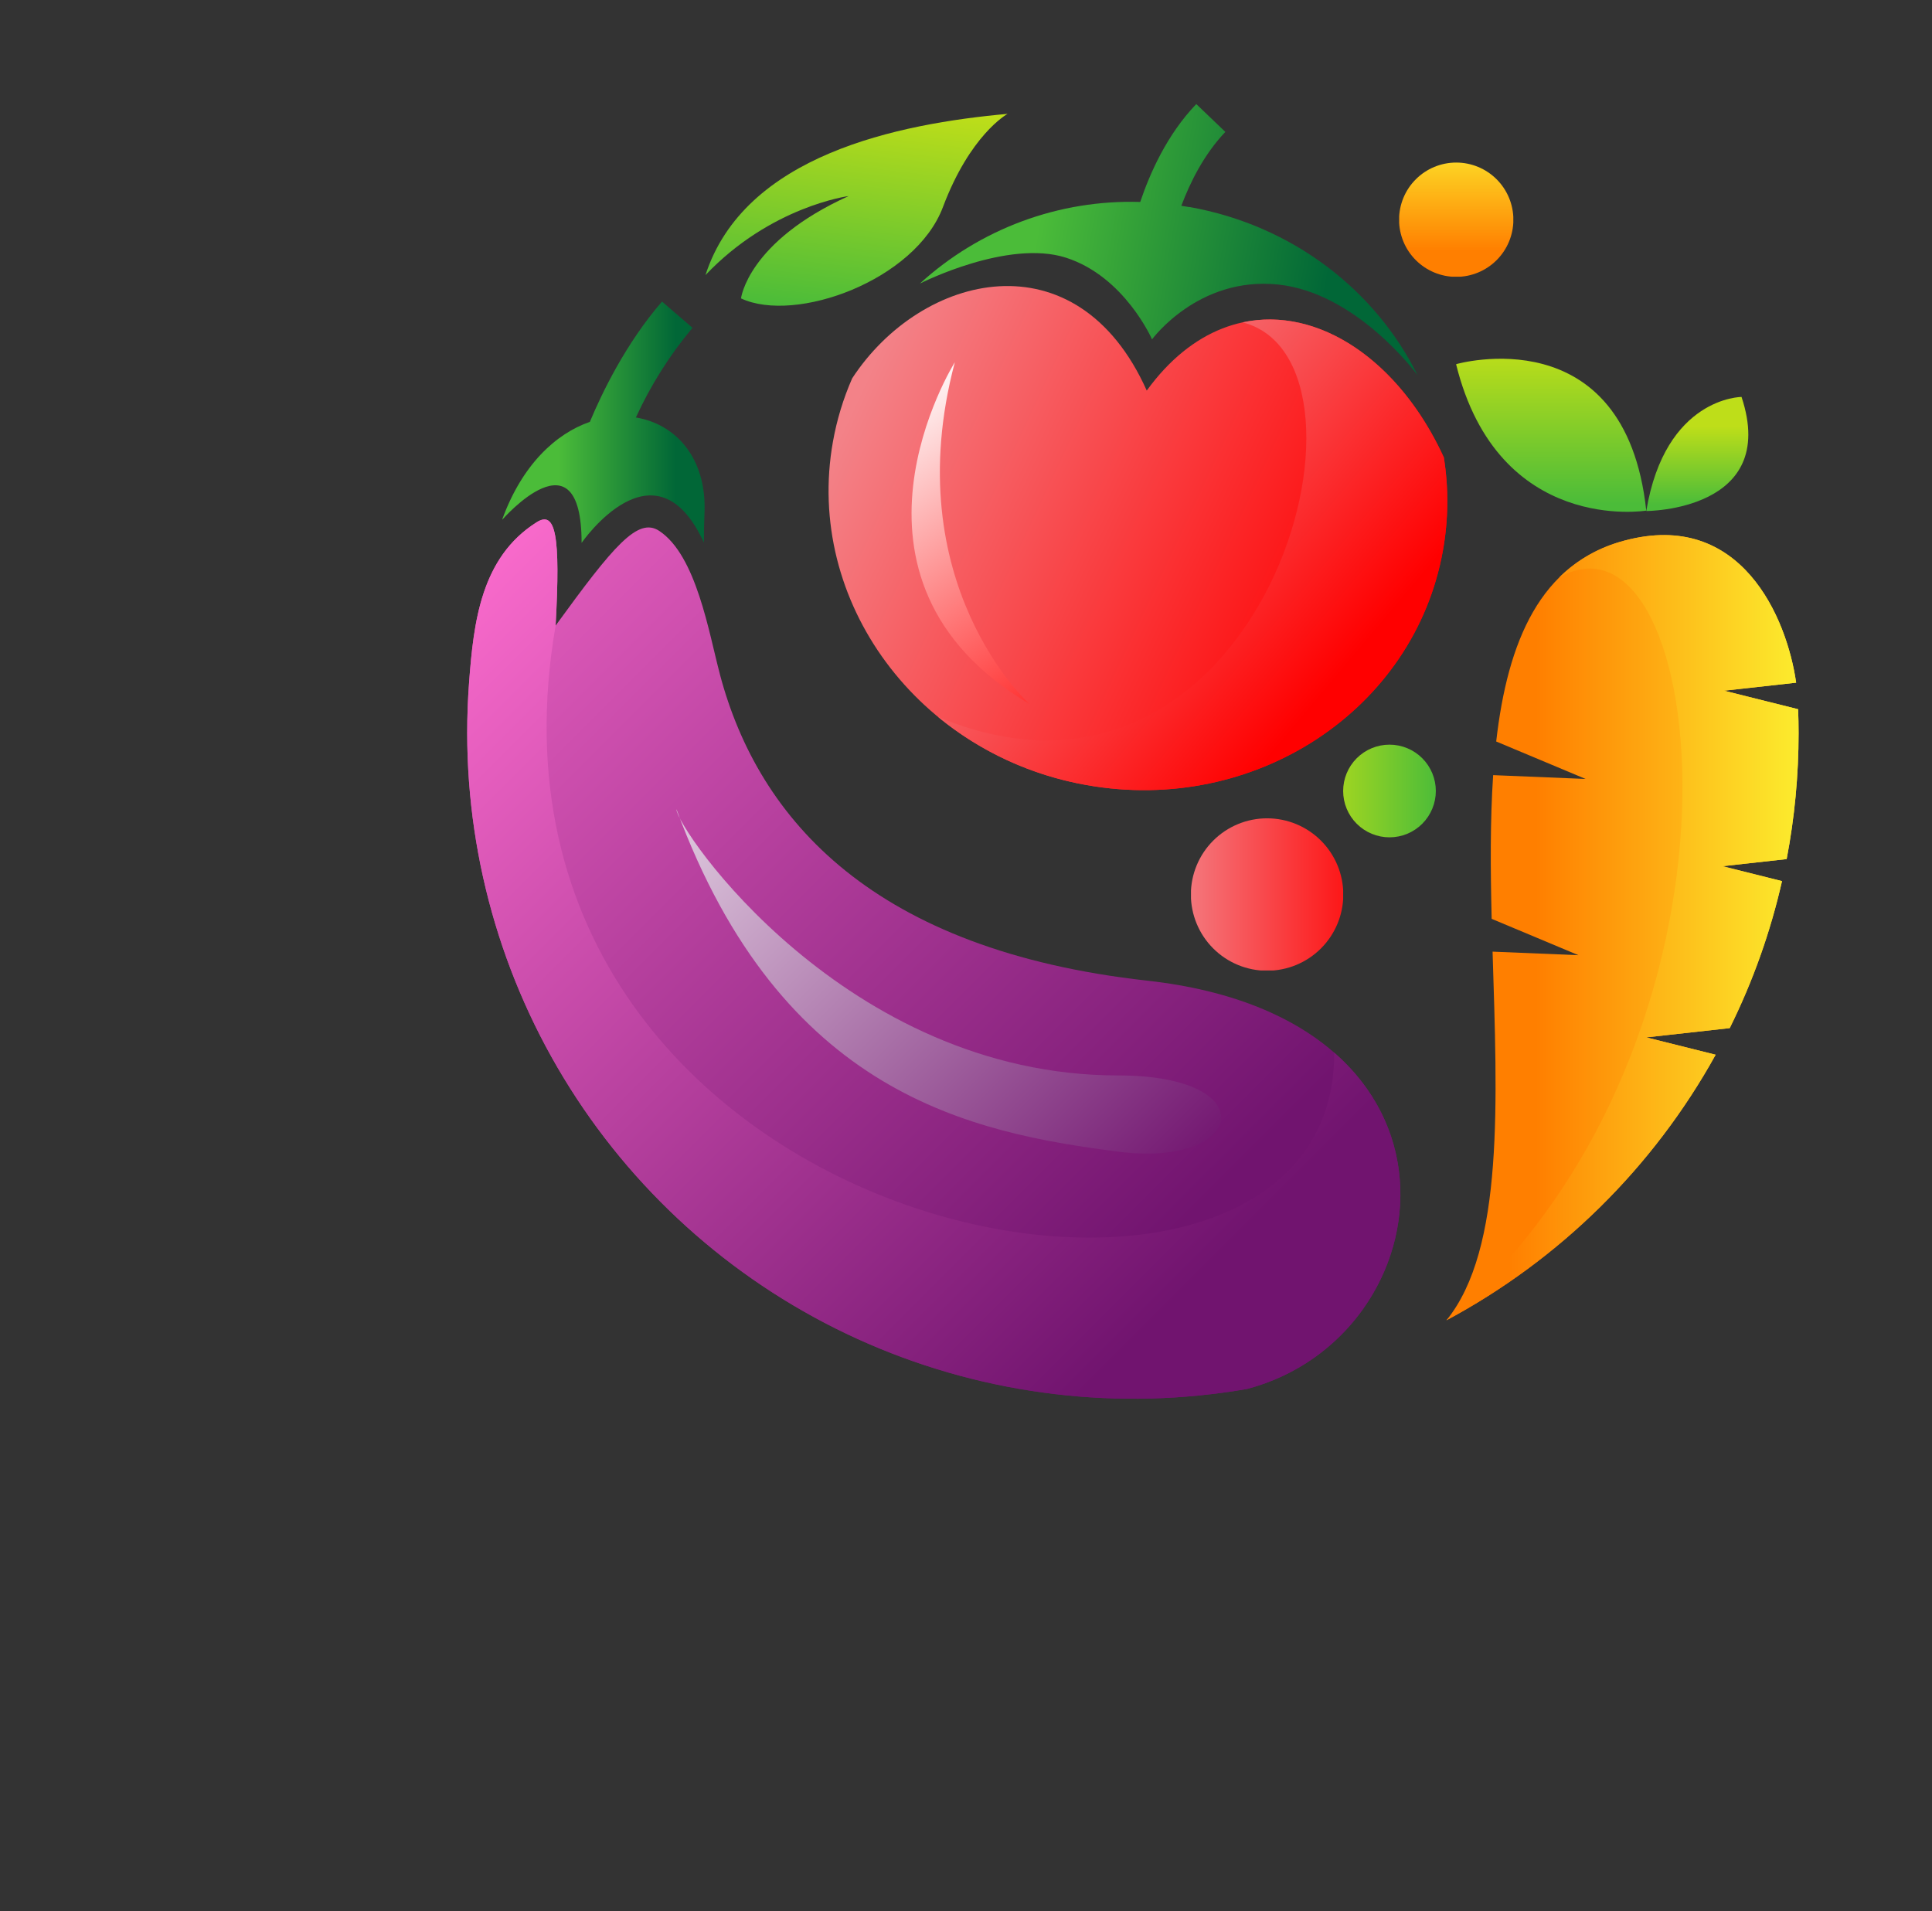 <svg xmlns="http://www.w3.org/2000/svg" xmlns:xlink="http://www.w3.org/1999/xlink" viewBox="0 0 506.98 501.54"><rect x="0" y="0" width="506.98" height="501.54" fill="#333333" stroke="none"/><defs><style>.cls-1{fill:none;clip-rule:evenodd;}.cls-2{clip-path:url(#clip-path);}.cls-3{fill:url(#linear-gradient);}.cls-4{clip-path:url(#clip-path-2);}.cls-5{fill:url(#linear-gradient-2);}.cls-6{clip-path:url(#clip-path-3);}.cls-7{fill:url(#linear-gradient-3);}.cls-8{clip-path:url(#clip-path-4);}.cls-9{fill:url(#linear-gradient-4);}.cls-10{clip-path:url(#clip-path-5);}.cls-11{fill:url(#linear-gradient-5);}.cls-12{clip-path:url(#clip-path-6);}.cls-13{fill:url(#linear-gradient-6);}.cls-14{clip-path:url(#clip-path-7);}.cls-15{fill:url(#linear-gradient-7);}.cls-16{clip-path:url(#clip-path-8);}.cls-17{fill:url(#linear-gradient-8);}.cls-18{clip-path:url(#clip-path-9);}.cls-19{fill:url(#linear-gradient-9);}.cls-20{clip-path:url(#clip-path-10);}.cls-21{fill:url(#linear-gradient-10);}.cls-22{clip-path:url(#clip-path-11);}.cls-23{fill:url(#linear-gradient-11);}.cls-24{clip-path:url(#clip-path-12);}.cls-25{fill:url(#linear-gradient-12);}.cls-26{clip-path:url(#clip-path-13);}.cls-27{fill:url(#linear-gradient-13);}.cls-28{clip-path:url(#clip-path-14);}.cls-29{fill:url(#linear-gradient-14);}.cls-30{clip-path:url(#clip-path-15);}.cls-31{fill:url(#linear-gradient-15);}.cls-32{clip-path:url(#clip-path-16);}.cls-33{fill:url(#linear-gradient-16);}</style><clipPath id="clip-path"><path class="cls-1" d="M264.51,29.87c-29,2.61-69.19,10.83-79.39,42.33,17.17-18.1,37.58-20.75,37.58-20.75-26.52,12-28.25,26.86-28.25,26.86,14.3,6.69,45.78-4.73,53-24,7.1-18.83,16.6-24.23,17-24.46"/></clipPath><linearGradient id="linear-gradient" x1="-160.92" y1="1906.46" x2="-160.06" y2="1906.46" gradientTransform="matrix(65.04, 0, 0, 99.78, 10666.06, -190174.59)" gradientUnits="userSpaceOnUse"><stop offset="0" stop-color="#4bbc39"/><stop offset="1" stop-color="#bede19"/></linearGradient><clipPath id="clip-path-2"><path class="cls-1" d="M379.54,346.52c15.26-18.77,13.31-57.72,12.13-96.78l22.53.93-22.77-9.54c-.32-13-.41-25.78.39-37.71l24.26,1-23.46-9.83c3-26.23,11.51-46.79,33.66-52.72,30.61-8.2,42.63,20.27,45.05,37.29l-18.91,2.1,19.43,4.86q.12,3.12.12,6.27a175.63,175.63,0,0,1-3.13,33.06L452,227.32l15.62,3.91a173.14,173.14,0,0,1-13.72,38.58L432,272.24l18.21,4.55a175.45,175.45,0,0,1-70.71,69.73"/></clipPath><linearGradient id="linear-gradient-2" x1="-160.82" y1="1906.44" x2="-160.18" y2="1906.44" gradientTransform="translate(20499.25 -435225.14) scale(124.96 228.42)" gradientUnits="userSpaceOnUse"><stop offset="0" stop-color="#ff7f00"/><stop offset="1" stop-color="#fced2e"/></linearGradient><clipPath id="clip-path-3"><path class="cls-1" d="M409.21,151.49a37.62,37.62,0,0,1,17.07-9.62c30.61-8.2,42.63,20.27,45.05,37.29l-18.91,2.1,19.43,4.86q.12,3.12.12,6.27a175.63,175.63,0,0,1-3.13,33.06L452,227.32l15.62,3.91a173.14,173.14,0,0,1-13.72,38.58L432,272.24l18.21,4.55a175.45,175.45,0,0,1-70.71,69.73c86-73.64,69.11-217.25,29.67-195"/></clipPath><linearGradient id="linear-gradient-3" x1="-160.86" y1="1906.43" x2="-160.16" y2="1906.43" gradientTransform="translate(18088.85 -435225.14) scale(109.99 228.42)" xlink:href="#linear-gradient-2"/><clipPath id="clip-path-4"><path class="cls-1" d="M432,134s-38.82,6.41-49.91-38.43c0,0,44.37-12.81,49.91,38.43"/></clipPath><linearGradient id="linear-gradient-4" x1="-160.95" y1="1906.16" x2="-160.03" y2="1906.16" gradientTransform="translate(-170839.63 -6894.4) rotate(-90) scale(43.66 89.84)" xlink:href="#linear-gradient"/><clipPath id="clip-path-5"><path class="cls-1" d="M432,134.11s34.94,0,25-29.94c0,0-20,0-25,29.94"/></clipPath><linearGradient id="linear-gradient-5" x1="-160.76" y1="1906.56" x2="-160.2" y2="1906.56" gradientTransform="translate(-63484.78 -5765.63) rotate(-90) scale(36.69 33.53)" xlink:href="#linear-gradient"/><clipPath id="clip-path-6"><path class="cls-1" d="M382.13,42.66a15,15,0,1,1-15,15,15,15,0,0,1,15-15"/></clipPath><linearGradient id="linear-gradient-6" x1="-160.83" y1="1906.27" x2="-160.15" y2="1906.27" gradientTransform="translate(-69003.36 -7107.16) rotate(-90) scale(44.6 36.4)" xlink:href="#linear-gradient-2"/><clipPath id="clip-path-7"><path class="cls-1" d="M378.89,120.09a73.09,73.09,0,0,1-.24,24.32c-7.46,41.9-49.34,69.48-93.54,61.61s-74-48.21-66.54-90.1a73.26,73.26,0,0,1,5.05-16.63c18.16-27.79,59-37.72,77.3,3.21,23.77-32.74,61-19.55,78,17.59"/></clipPath><linearGradient id="linear-gradient-7" x1="-160.78" y1="1906.49" x2="-160.18" y2="1906.49" gradientTransform="matrix(0, -245.28, 227.74, 0, -433889.22, -39229.42)" gradientUnits="userSpaceOnUse"><stop offset="0" stop-color="red"/><stop offset="1" stop-color="#f38288"/></linearGradient><clipPath id="clip-path-8"><path class="cls-1" d="M378.89,120.09a73.09,73.09,0,0,1-.24,24.32c-7.46,41.9-49.34,69.48-93.54,61.61a84.33,84.33,0,0,1-38.93-17.87c85,35.41,120.36-93.28,79.88-103.55,19.87-4.28,41.12,9.93,52.83,35.49"/></clipPath><linearGradient id="linear-gradient-8" x1="-160.73" y1="1906.42" x2="-160.21" y2="1906.42" gradientTransform="matrix(0, -198.96, 197.98, 0, -377117.86, -31781.52)" xlink:href="#linear-gradient-7"/><clipPath id="clip-path-9"><path class="cls-1" d="M312.12,54.32C339.3,59.16,361,76.28,372,98.49c-.59-.81-16.2-21.73-36.69-23.83-20.9-2.14-33,14.4-33,14.4s-7.2-16.49-22.57-21.43c-15.2-4.88-37.85,6.54-38.35,6.79A82,82,0,0,1,299.21,53c2.49-7.41,7-17.68,14.71-25.69l7.63,7.31C315.89,40.54,312.25,48,310,54c.7.11,1.39.22,2.09.35"/></clipPath><linearGradient id="linear-gradient-9" x1="-160.73" y1="1906.37" x2="-160.21" y2="1906.37" gradientTransform="matrix(0, -149.49, 99.81, 0, -189967.56, -23923.12)" gradientUnits="userSpaceOnUse"><stop offset="0" stop-color="#016737"/><stop offset="1" stop-color="#4bbc39"/></linearGradient><clipPath id="clip-path-10"><path class="cls-1" d="M250.56,95.06s-35.72,56.85,19.53,89.66c0,0-34.94-31.57-19.53-89.66"/></clipPath><linearGradient id="linear-gradient-10" x1="-160.87" y1="1906.44" x2="-160.09" y2="1906.44" gradientTransform="matrix(0, -141.82, 125.48, 0, -238969.58, -22600.1)" gradientUnits="userSpaceOnUse"><stop offset="0" stop-color="red"/><stop offset="1" stop-color="#fefefe"/></linearGradient><clipPath id="clip-path-11"><path class="cls-1" d="M332.5,214.75a20,20,0,1,1-20,20,20,20,0,0,1,20-20"/></clipPath><linearGradient id="linear-gradient-11" x1="-160.95" y1="1906.36" x2="-159.95" y2="1906.36" gradientTransform="translate(-8473.81 85496.67) rotate(180) scale(54.9 44.73)" xlink:href="#linear-gradient-7"/><clipPath id="clip-path-12"><path class="cls-1" d="M364.62,195.42a12.16,12.16,0,1,1-12.16,12.16,12.16,12.16,0,0,1,12.16-12.16"/></clipPath><linearGradient id="linear-gradient-12" x1="-160.92" y1="1906.4" x2="-159.92" y2="1906.4" gradientTransform="translate(-5245.05 47409) rotate(180) scale(34.94 24.76)" xlink:href="#linear-gradient"/><clipPath id="clip-path-13"><path class="cls-1" d="M188.9,176.93c10.18,38.45,40.58,72.47,112.18,80.43,89.31,9.92,78.59,93.26,26.18,107.14A174.8,174.8,0,0,1,122.6,192.39q0-6.76.5-13.4c1.18-15.59,3.08-32.68,17.7-41.92,5-3.17,6.31,3.26,5,27.1,15.26-21,21.6-28.55,27.2-24.84,9.75,6.46,13,26.69,15.91,37.6"/></clipPath><linearGradient id="linear-gradient-13" x1="-160.82" y1="1906.48" x2="-160.14" y2="1906.48" gradientTransform="matrix(0, -441.6, 441.6, 0, -841640.35, -70677.44)" gradientUnits="userSpaceOnUse"><stop offset="0" stop-color="#71146f"/><stop offset="1" stop-color="#fd6dce"/></linearGradient><clipPath id="clip-path-14"><path class="cls-1" d="M350.09,276.22c32.38,28.26,16.53,77.86-22.83,88.28A174.8,174.8,0,0,1,122.6,192.39q0-6.76.5-13.4c1.18-15.59,3.08-32.68,17.7-41.92,5-3.17,6.31,3.26,5,27.1-28.18,163,204.93,204.94,204.3,112.05"/></clipPath><linearGradient id="linear-gradient-14" x1="-160.83" y1="1906.47" x2="-160.13" y2="1906.47" gradientTransform="matrix(0, -388.66, 388.66, 0, -740716.08, -62150.72)" xlink:href="#linear-gradient-13"/><clipPath id="clip-path-15"><path class="cls-1" d="M177.5,212.35c0,5,44.17,69.88,115.94,69.88,38.65,0,33.24,24.29,0,20-38.65-5-88.33-15-115.94-89.88"/></clipPath><linearGradient id="linear-gradient-15" x1="-160.94" y1="1906.42" x2="-160.02" y2="1906.42" gradientTransform="matrix(0, -226.85, 226.85, 0, -432213.28, -36171.16)" gradientUnits="userSpaceOnUse"><stop offset="0" stop-color="#71146f"/><stop offset="1" stop-color="#fefefe"/></linearGradient><clipPath id="clip-path-16"><path class="cls-1" d="M131.79,136.32c5.17-14.26,14-22.5,23-25.61,3.09-7.41,9.38-20.56,18.93-31.57l8,6.89a104.5,104.5,0,0,0-14.85,23.53c10.4,1.69,18.6,10.59,18,25q-.16,3.9-.16,7.83h0c-12.84-27.89-32.09.08-32.09.08,0-29.95-20.75-6.16-20.75-6.16"/></clipPath><linearGradient id="linear-gradient-16" x1="-160.7" y1="1906.44" x2="-160.2" y2="1906.44" gradientTransform="translate(-9700.94 127430.73) rotate(180) scale(61.47 66.78)" xlink:href="#linear-gradient-9"/></defs><g id="Слой_2" data-name="Слой 2"><g id="Layer_1" data-name="Layer 1"><g class="cls-2"><rect class="cls-3" x="192.85" y="14.82" width="63.93" height="85.23" transform="translate(141.79 274.11) rotate(-83.37)"/></g><g class="cls-4"><rect class="cls-5" x="379.54" y="133.67" width="92.43" height="212.85"/></g><g class="cls-6"><rect class="cls-7" x="379.54" y="129.27" width="92.43" height="217.25"/></g><g class="cls-8"><rect class="cls-9" x="382.13" y="82.8" width="49.91" height="57.65"/></g><g class="cls-10"><rect class="cls-11" x="432.04" y="104.17" width="34.94" height="29.95"/></g><g class="cls-12"><rect class="cls-13" x="367.16" y="42.66" width="29.95" height="29.95"/></g><g class="cls-14"><rect class="cls-15" x="190.81" y="28.89" width="209.63" height="217.67" transform="translate(45.52 347.04) rotate(-64.91)"/></g><g class="cls-16"><rect class="cls-17" x="215.23" y="54.57" width="195.85" height="194.73" transform="translate(-4.76 293.65) rotate(-49.91)"/></g><g class="cls-18"><rect class="cls-19" x="260.22" y="-7.63" width="92.96" height="141.06" transform="translate(191.01 353.83) rotate(-79.91)"/></g><g class="cls-20"><rect class="cls-21" x="194.16" y="87.32" width="96.61" height="105.14" transform="translate(-36.43 163.91) rotate(-34.9)"/></g><g class="cls-22"><rect class="cls-23" x="312.53" y="214.75" width="39.93" height="39.93"/></g><g class="cls-24"><rect class="cls-25" x="352.46" y="195.42" width="24.32" height="24.32"/></g><g class="cls-26"><rect class="cls-27" x="79.38" y="73.37" width="354.24" height="354.24" transform="translate(-101.99 254.74) rotate(-45)"/></g><g class="cls-28"><rect class="cls-29" x="73.23" y="74.7" width="353.61" height="353.61" transform="translate(-104.61 250.47) rotate(-45)"/></g><g class="cls-30"><rect class="cls-31" x="166.84" y="171.49" width="175.9" height="175.9" transform="translate(-108.82 256.15) rotate(-45)"/></g><g class="cls-32"><rect class="cls-33" x="131.79" y="79.14" width="53.63" height="63.34"/></g></g></g></svg>